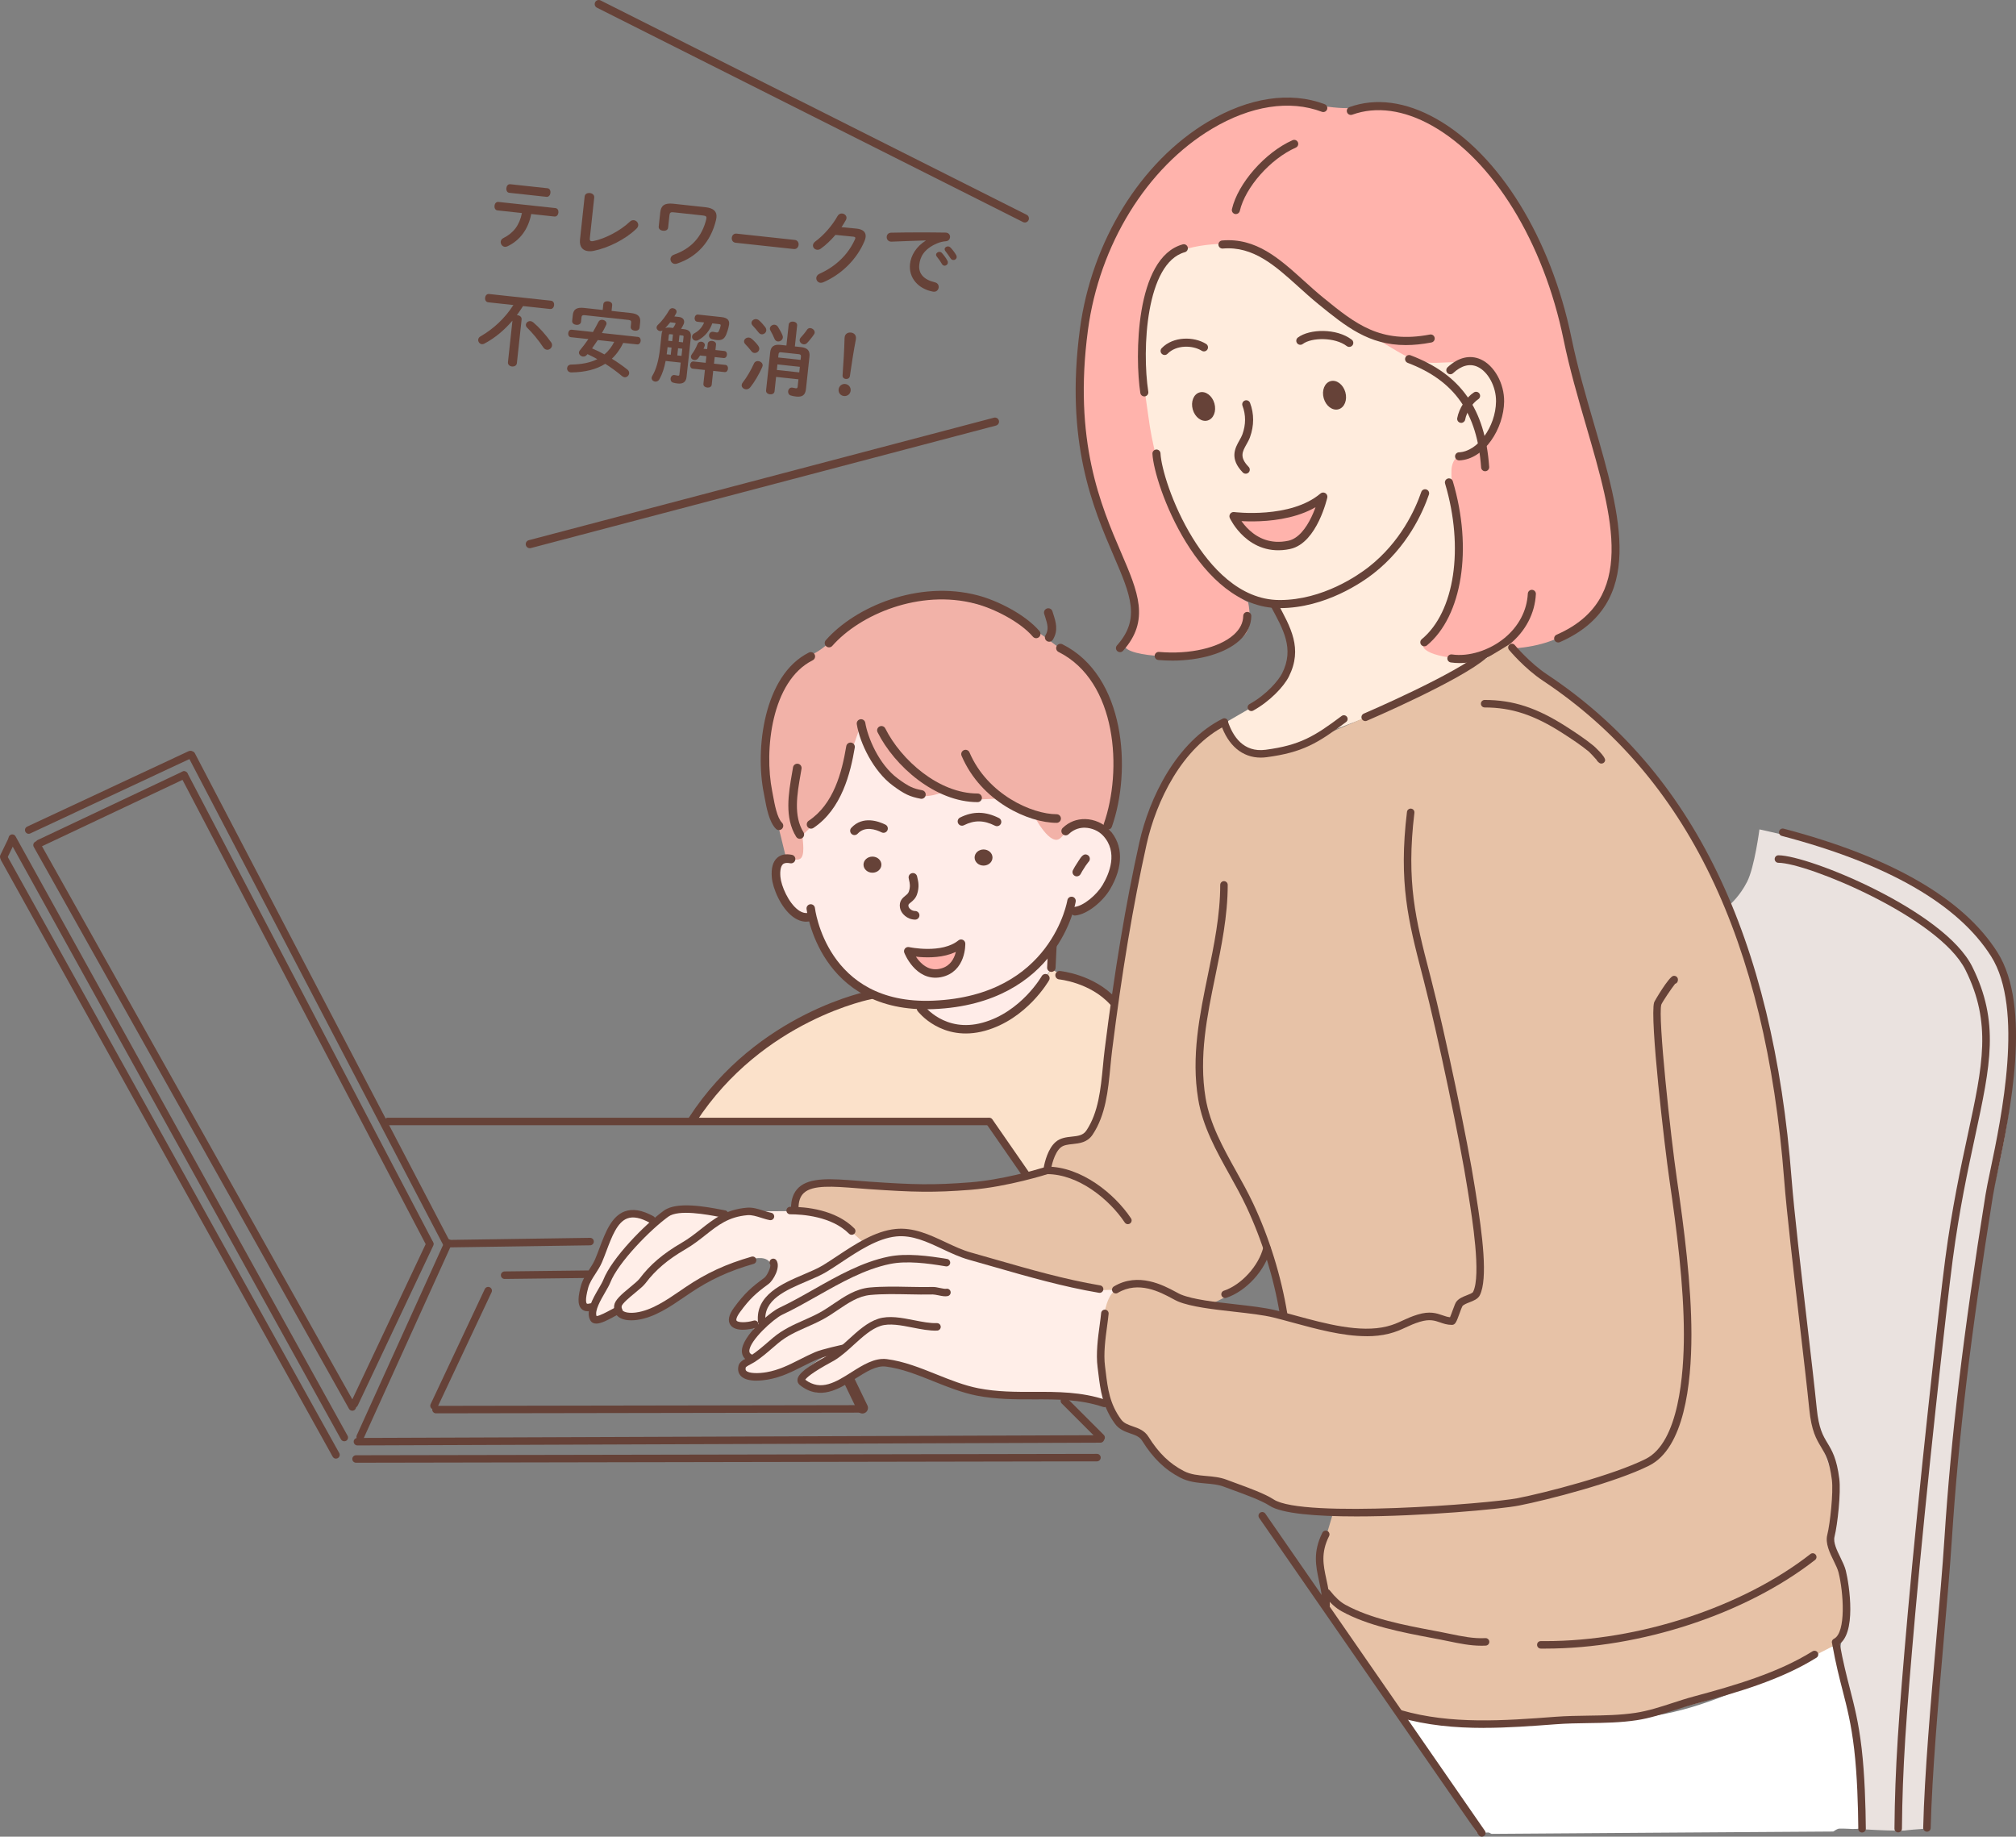 <?xml version="1.0" encoding="UTF-8"?>
<svg id="_レイヤー_2" data-name="レイヤー_2" xmlns="http://www.w3.org/2000/svg" viewBox="0 0 907.82 827.06">
  <rect x="0" y="0" width="907.82" height="827.06" fill="#808080" stroke="none"/>
  <defs>
    <style>
      .cls-1 {
        fill: #ffeee8;
      }

      .cls-1, .cls-2, .cls-3, .cls-4, .cls-5, .cls-6, .cls-7, .cls-8, .cls-9, .cls-10, .cls-11, .cls-12 {
        fill-rule: evenodd;
      }

      .cls-2 {
        fill: #e7c2a7;
      }

      .cls-13, .cls-14, .cls-15, .cls-16 {
        stroke: #664238;
        stroke-linecap: round;
        stroke-linejoin: round;
      }

      .cls-13, .cls-14, .cls-16 {
        fill: none;
      }

      .cls-13, .cls-15 {
        stroke-width: 3.8px;
      }

      .cls-3 {
        fill: #f9bcb9;
      }

      .cls-14 {
        stroke-width: 3.66px;
      }

      .cls-4 {
        fill: #f2b2a8;
      }

      .cls-5 {
        fill: #fff;
      }

      .cls-6, .cls-17 {
        fill: #664238;
      }

      .cls-7 {
        fill: #eae2df;
      }

      .cls-15, .cls-8 {
        fill: #ffb3ac;
      }

      .cls-9 {
        fill: #fbe1ca;
      }

      .cls-10 {
        fill: #ffecdd;
      }

      .cls-16 {
        stroke-width: 3.5px;
      }

      .cls-11 {
        fill: #ffece8;
      }

      .cls-12 {
        fill: #f2978f;
      }
    </style>
  </defs>
  <g id="_レイヤー_1-2" data-name="レイヤー_1">
    <g>
      <line class="cls-14" x1="269.63" y1="1.83" x2="461.5" y2="98.36"/>
      <line class="cls-14" x1="448.04" y1="189.86" x2="238.57" y2="245.03"/>
      <g>
        <path class="cls-17" d="M239.21,96.38c-1.33,6.97-5.25,12-10.76,14.56-.42.17-.79.24-1.15.2-1.15-.12-1.93-1.26-1.82-2.34.07-.61.43-1.26,1.27-1.64,4.45-2.24,7.15-5.66,8.29-11.23l-11.02-1.19c-1.04-.11-1.44-1.14-1.34-2.07.1-.97.71-1.85,1.75-1.74l25.66,2.77c1.04.11,1.48,1.1,1.37,2.07-.1.93-.74,1.84-1.79,1.73l-10.48-1.13ZM246.5,84.75c1.04.11,1.48,1.14,1.37,2.11-.1.97-.75,1.88-1.79,1.77l-16.73-1.81c-1.04-.11-1.44-1.14-1.33-2.1.1-.97.71-1.88,1.75-1.77l16.73,1.81Z"/>
        <path class="cls-17" d="M265.61,107.15c-.11,1.01.1,1.39.71,1.46.21.02.51.02.84-.05,5.16-1,12.19-4.64,16.45-8.72.57-.56,1.21-.74,1.82-.68,1.15.12,2.09,1.17,1.96,2.35-.05.47-.29.99-.77,1.44-4.99,4.87-12.81,8.71-19.31,10.01-.89.19-1.73.21-2.48.13-2.51-.27-3.99-2.06-3.65-5.22l2.09-19.38c.13-1.22,1.27-1.68,2.35-1.56,1.08.12,2.09.81,1.96,2.03l-1.97,18.2Z"/>
        <path class="cls-17" d="M317.61,93.3c3.88.42,5.3,2.02,5.01,4.68-.04.36-.11.71-.19,1.07-2.29,9.74-8.56,16.69-17.55,19.64-.38.14-.75.17-1.1.13-1.22-.13-1.97-1.27-1.85-2.34.08-.72.56-1.46,1.61-1.82,7.89-2.81,12.57-8.12,14.5-15.94.27-1.17-.02-1.53-1.49-1.69l-13.32-1.44c-1.26-.14-1.66.22-1.77,1.3l-.6,5.6c-.12,1.11-1.22,1.54-2.3,1.42-1.04-.11-2.06-.77-1.94-1.88l.7-6.46c.33-3.02,1.98-4.25,5.86-3.83l14.43,1.56Z"/>
        <path class="cls-17" d="M357.89,108.04c1.29.14,1.83,1.21,1.72,2.26-.11,1.01-.87,1.98-2.16,1.84l-26.2-2.83c-1.29-.14-1.83-1.25-1.72-2.26.11-1.04.87-1.98,2.16-1.84l26.2,2.83Z"/>
        <path class="cls-17" d="M385.67,102.94c2.98.29,4.36,1.63,4.13,3.79-.06.57-.24,1.21-.53,1.87-3.38,8.1-10.33,15.01-18.63,18.54-.45.17-.86.23-1.22.2-1.18-.13-1.94-1.19-1.83-2.27.07-.68.55-1.39,1.47-1.8,7.6-3.43,13.02-8.94,15.95-15.53.09-.17.15-.35.16-.49.04-.39-.23-.6-.91-.68l-8.05-.8c-2.04,2.39-4.34,4.58-6.59,6.19-.59.44-1.19.56-1.73.5-1.08-.12-1.92-1.04-1.8-2.12.06-.54.41-1.12,1.08-1.63,3.74-2.72,7.64-7.2,9.98-11.41.5-.89,1.33-1.24,2.12-1.15,1.08.12,2.04.98,1.91,2.13-.03.25-.13.53-.27.81-.59,1.06-1.25,2.12-1.98,3.2l6.72.65Z"/>
        <path class="cls-17" d="M416.87,108.27c-4.37.11-10.17.35-15.42.55-1.53.05-2.27-1.15-2.15-2.27.1-.93.77-1.77,2.08-1.77,7.57-.16,16.94-.17,24.48-.04,1.41.04,2.06,1.13,1.95,2.13-.09.86-.72,1.67-1.86,1.76-1.28.08-2.69.4-4.1,1.01-5.94,2.59-7.53,6.2-7.9,9.6-.43,3.98,2.07,6.72,7.03,7.88,1.31.32,1.82,1.36,1.71,2.33-.12,1.11-1.07,2.14-2.56,1.87-6.73-1.23-11.01-6.31-10.35-12.41.41-3.77,2.69-7.81,7.1-10.56v-.07ZM421.52,114.62c.08-.72.87-1.29,1.66-1.2.32.04.67.18.96.5.88.97,1.83,2.23,2.46,3.43.22.35.25.68.22,1-.08.79-.84,1.36-1.59,1.28-.43-.05-.84-.31-1.11-.81-.73-1.28-1.59-2.42-2.33-3.34-.22-.31-.3-.61-.27-.86ZM425.38,112.13c.08-.72.83-1.25,1.65-1.17.36.04.7.22,1.03.55.85.89,1.8,2.12,2.45,3.24.25.39.32.76.28,1.12-.09.79-.83,1.29-1.58,1.21-.43-.05-.88-.28-1.19-.78-.71-1.13-1.6-2.31-2.33-3.27-.26-.32-.33-.62-.3-.9Z"/>
        <path class="cls-17" d="M235.54,137.81c-.88,1.39-1.83,2.78-2.81,4.13.11-.02.22-.01.33,0,1,.11,1.95.79,1.82,1.94l-2.12,19.63c-.12,1.15-1.19,1.61-2.2,1.51-1.01-.11-1.95-.79-1.82-1.94l2.02-18.7c-3.66,4.29-7.89,7.83-12.67,10.36-.39.21-.76.28-1.12.24-1-.11-1.73-1.09-1.63-2.06.06-.54.37-1.09,1.03-1.45,5.88-3.36,11.1-8.28,14.82-14.12l-11.34-1.23c-1.08-.12-1.51-1.11-1.41-2.04.1-.93.74-1.81,1.82-1.69l27.85,3.01c1.08.12,1.52,1.11,1.41,2.04-.1.93-.74,1.81-1.82,1.69l-12.17-1.31ZM248.13,154.06c.38.51.5,1.07.45,1.54-.12,1.15-1.2,2.01-2.31,1.89-.57-.06-1.19-.38-1.66-1.12-2.06-3.13-4.98-6.64-7.19-8.76-.49-.45-.66-.98-.61-1.45.1-.9,1.05-1.67,2.09-1.55.43.05.85.24,1.25.57,2.63,2.21,5.61,5.54,7.97,8.89Z"/>
        <path class="cls-17" d="M280.66,154.38c-.55,1.07-1.06,2.1-1.75,3.08-.96,1.49-2.09,2.86-3.38,4.07,2.42,1.5,4.78,3.13,6.99,4.89.64.5.86,1.15.79,1.72-.1.97-1.03,1.85-2.08,1.74-.36-.04-.74-.23-1.11-.52-2.53-2.12-5.02-3.92-7.57-5.54-3.97,2.51-8.98,3.79-15.2,3.88-1.42.03-2.07-1.02-1.97-1.96.09-.83.71-1.56,1.84-1.58,4.8-.06,8.67-.88,11.77-2.43-1.44-.81-2.95-1.59-4.44-2.26l-.25.3c-.5.64-1.18.85-1.79.79-1.01-.11-1.89-.97-1.79-1.9.03-.32.18-.63.43-.93,1.38-1.67,2.65-3.31,3.81-5.04l-7.9-.85c-.9-.1-1.27-1.01-1.18-1.83.09-.86.65-1.64,1.55-1.54l9.58,1.04c.85-1.47,1.67-2.98,2.49-4.6.37-.72,1.09-.97,1.8-.89.97.1,1.91.82,1.81,1.76-.02.18-.04.32-.13.5-.61,1.28-1.25,2.52-1.92,3.68l16.22,1.75c.93.1,1.31.98,1.22,1.84-.09.83-.65,1.64-1.58,1.54l-6.28-.68ZM271.69,136.96c.11-1,1.17-1.4,2.17-1.29.97.1,1.92.72,1.81,1.72l-.28,2.62,8.61.93c3.37.36,4.54,1.65,4.27,4.16l-.27,2.48c-.11,1.04-1.17,1.43-2.14,1.33-1-.11-1.96-.72-1.84-1.76l.2-1.87c.08-.75-.21-1.11-1.21-1.22l-19.71-2.13c-1-.11-1.36.18-1.44.93l-.22,2.05c-.11,1.04-1.18,1.47-2.15,1.37-1-.11-1.95-.76-1.84-1.8l.29-2.66c.27-2.51,1.69-3.52,5.06-3.16l8.4.91.28-2.62ZM269.18,153.13c-.86,1.25-1.69,2.5-2.58,3.75,1.91.79,3.77,1.71,5.59,2.71,1.83-1.51,3.36-3.52,4.39-5.66l-7.39-.8Z"/>
        <path class="cls-17" d="M307.83,148.2c2.51.27,3.52,1.32,3.26,3.73l-1.93,17.84c-.25,2.33-1.72,3.15-3.91,2.92-.9-.1-1.36-.18-2.03-.36-.99-.25-1.34-1.09-1.25-1.88.1-.93.85-1.83,1.98-1.53.46.12.89.2,1.35.25.39.04.59-.08.64-.55l.58-5.35-6.78-.73c-.6,3.17-1.52,5.97-2.82,8.27-.45.79-1.21,1.1-1.89,1.03-.9-.1-1.69-.8-1.59-1.77.03-.25.13-.53.31-.84,1.67-2.72,2.89-6.91,3.49-12.51l.67-6.21c.07-.68.2-1.21.47-1.66-.39.21-.79.28-1.15.24-.86-.09-1.65-.83-1.56-1.69.04-.4.23-.81.67-1.2,1.69-1.52,3.56-4.05,5.03-6.57.36-.65,1.01-.91,1.65-.84.9.1,1.73.77,1.64,1.67-.02.22-.08.39-.17.6-.23.48-.54.96-.81,1.44l1.97.21c1.83.2,2.55,1.29,2.42,2.44-.03.29-.1.57-.24.85-.29.62-.66,1.38-1.13,2.09l1.11.12ZM303.1,147.68c.43-.64.82-1.18,1.06-1.77.15-.35.02-.51-.45-.56l-1.9-.21c-.72.9-1.46,1.77-2.24,2.59.76-.28,1.55-.27,2.34-.18l1.18.13ZM302.05,159.74l.35-3.23-1.79-.19-.12,1.08c-.08.72-.16,1.44-.27,2.15l1.83.2ZM301.81,150.49c-.47-.05-.59.08-.65.62l-.25,2.33,1.79.19.33-3.01-1.22-.13ZM307.24,157.03l-1.9-.21-.35,3.23,1.9.21.35-3.23ZM307.81,151.82c.06-.54-.03-.69-.5-.74l-1.33-.14-.33,3.01,1.9.21.25-2.33ZM318.44,157.22l.26-2.44c.1-.97,1.09-1.37,2.02-1.27.93.1,1.81.7,1.71,1.67l-.26,2.44,4.06.44c.86.09,1.21.93,1.12,1.72-.09.79-.6,1.53-1.46,1.44l-4.06-.44-.32,2.98,5.17.56c.86.09,1.21.93,1.12,1.76-.08.79-.61,1.57-1.47,1.48l-5.17-.56-.67,6.25c-.1.97-1.09,1.37-2.03,1.27-.93-.1-1.81-.7-1.71-1.67l.67-6.25-5.49-.59c-.86-.09-1.24-.97-1.15-1.76.09-.83.64-1.57,1.5-1.47l5.49.59.32-2.98-2.84-.31c-.27.44-.53.85-.82,1.22-.47.68-1.19.89-1.8.82-.86-.09-1.59-.75-1.49-1.65.03-.32.19-.71.48-1.07.93-1.24,1.78-2.71,2.49-4.52.3-.8,1.06-1.08,1.74-1.01.83.09,1.63.72,1.53,1.65-.02.14-.07.28-.12.42-.15.38-.3.73-.45,1.11l1.62.17ZM320.75,145.6c-1.07,3.19-3.29,5.93-6.3,7.53-.43.25-.87.31-1.23.27-1-.11-1.67-.98-1.58-1.88.06-.54.37-1.09,1.1-1.48,1.92-.99,3.44-2.64,4.33-4.83l-3.05-.33c-.93-.1-1.31-.98-1.22-1.77.09-.83.64-1.56,1.57-1.46l10.55,1.14c2.8.3,3.71,1.6,3.36,3.52-.28,1.6-.78,3.15-1.22,4.23-.89,2.19-2.16,2.82-4.42,2.57-.65-.07-1.14-.16-1.96-.36-1.06-.29-1.48-1.1-1.39-1.89.1-.9.91-1.72,2.15-1.4.57.13.89.2,1.21.24.5.05.77-.06,1.05-.61.38-.79.64-1.56.8-2.38.1-.57,0-.69-.93-.79l-2.84-.31Z"/>
        <path class="cls-17" d="M341.5,162.62c1.04.11,2.04.91,1.92,2.06-.02.18-.08.39-.17.6-1.4,3.19-3.53,6.81-5.38,9.11-.59.74-1.34.98-2.06.9-1.04-.11-1.93-.93-1.82-1.98.04-.36.19-.74.52-1.14,1.76-2.21,3.68-5.52,5.02-8.5.38-.87,1.18-1.14,1.97-1.06ZM341.44,155.71c.38.55.51,1.03.46,1.5-.12,1.08-1.18,1.83-2.22,1.72-.47-.05-.95-.28-1.3-.76-.79-1.07-1.99-2.39-2.71-3.13-.49-.49-.66-.98-.61-1.45.1-.97,1.13-1.69,2.2-1.58.4.04.81.2,1.21.53,1,.83,2.21,2.09,2.96,3.15ZM344.6,147.34c.38.51.51,1.04.46,1.5-.11,1.04-1.14,1.8-2.14,1.69-.47-.05-.95-.32-1.33-.83-.87-1.07-1.83-2.27-2.61-3.04-.46-.48-.62-.97-.57-1.41.1-.93,1.12-1.66,2.2-1.54.39.04.85.24,1.21.57.96.83,2.03,2.04,2.79,3.06ZM349.48,169.72l-.7,6.5c-.11,1.04-1.1,1.44-2.07,1.34-.93-.1-1.85-.71-1.74-1.75l1.85-17.16c.27-2.51,1.63-3.67,4.58-3.35l2.73.29,1.02-9.4c.12-1.08,1.14-1.47,2.07-1.37.97.1,1.85.71,1.73,1.78l-1.02,9.4,2.83.31c2.94.32,4.02,1.74,3.75,4.25l-1.58,14.64c-.3,2.8-1.74,3.66-4.4,3.37-.97-.1-1.71-.26-2.42-.48-.92-.24-1.29-1.12-1.21-1.91.1-.97.9-1.9,2.1-1.59.46.12.99.22,1.35.26.54.06.78-.13.84-.74l.36-3.3-10.09-1.09ZM352.52,152c-.12,1.11-1.25,1.86-2.29,1.75-.61-.07-1.15-.42-1.44-1.14-.49-1.21-1.27-2.72-1.91-3.87-.19-.31-.22-.64-.19-.93.1-.97,1.13-1.69,2.17-1.58.57.06,1.12.38,1.52,1.04.62.97,1.6,2.71,2.02,3.85.11.3.15.63.12.88ZM350.09,164.09l-.27,2.51,10.09,1.09.27-2.51-10.09-1.09ZM351.73,158.64c-.79-.08-1.07.17-1.15.89l-.16,1.44,10.09,1.09.16-1.44c.08-.72-.14-1.03-.93-1.12l-8-.86ZM364.96,147.76c1,.11,2,1.01,1.89,2.02-.03.25-.09.5-.26.73-.91,1.39-2.25,3.02-3.23,4.01-.44.42-.97.59-1.47.53-1.01-.11-1.92-1.04-1.81-2.05.04-.36.23-.74.55-1.07.82-.86,1.95-2.22,2.77-3.44.39-.61.99-.8,1.57-.74Z"/>
        <path class="cls-17" d="M383.05,175.93c-.17,1.54-1.48,2.56-3.02,2.4-1.51-.16-2.57-1.44-2.4-2.98.16-1.51,1.48-2.6,2.99-2.44,1.54.17,2.6,1.52,2.43,3.02ZM380.34,151.92c.17-1.54,1.38-2.32,2.85-2.16,1.44.16,2.41,1.2,2.25,2.71l-.04.39c-1,5.19-1.81,10.37-2.68,16.45-.14.93-.88,1.43-1.85,1.33-.97-.1-1.52-.74-1.45-1.68.44-6.12.75-11.36.89-16.64l.04-.39Z"/>
      </g>
      <g>
        <path class="cls-9" d="M312.71,504.8h132.11l17.44,24.67,9.78-2.67,4-12,12.67-2.89,6-8.89,7.11-50.89s-4.22-7.56-13.78-10c-9.56-2.44-14.67-5.78-14.67-5.78l-4.44,7.33s-9.56,12-18.22,15.33c-8.67,3.33-18,5.11-24.44,2.89-6.44-2.22-14.44-9.78-14.44-9.78l-20.89-4s-24,7.33-35.56,14.67c-11.56,7.33-28,20.67-31.78,25.33-3.78,4.67-10.89,16.67-10.89,16.67Z"/>
        <g>
          <g id="_xFF91_饑1_x5F_1_x5F_">
            <path class="cls-10" d="M678.88,289.4s-20.21-1.84-19.32-13.99c.82-11.11,15.3-18.02,22.75-26.96,13.45-16.14,19.64-34.59,24.12-54.72,1.62-7.3-75.28-64.75-126.36-88.89-19.01-8.98-42.94-6.89-45.67-5.19-27.56,17.23-19.36,35.23-25.86,67.7-3.98,19.9,10.41,81.66,10.41,81.66l55.41,24.88,7.43,19.33-3.4,11.68-14.66,13.59-12.22,7.07s6.06,13.96,14.35,14.38,98.14-36.11,98.14-36.11l14.87-14.44Z"/>
            <path class="cls-8" d="M653.83,209.86c-1.58,6.92,5.06,39.43.56,55.63-1.34,4.83-6.81,17.82-12.39,22.89-5.58,5.06,8.93,8.74,21.48,8.17,8.36-.38,11.32-4.31,11.32-4.31,0,0,12.85.41,23.71-3.69,10.86-4.1,14.3-4.75,19.71-12.71,13.68-20.15,6.53-48.95,5.7-50.56-.46-.88-3.84-16.42-7.53-29.37-3.04-10.68-6.42-18.38-7.47-25.28-2.76-18.18-6.99-37.91-16.76-59.2-7.99-17.43-21.2-35.68-36.56-48.47-5.8-4.83-16.08-11.51-23.04-13.52-10.7-3.09-18.63-.07-29.97-.9-12.61-.92-24.08-5.23-36.17-1.68-13.19,3.87-25.78,11.2-35.86,19.27-13.06,10.45-25.36,27.86-32.58,44.56-13.72,31.76-15.02,74.45-8.04,102.81,3.44,13.99,7.38,23.85,11.98,33.26,5.6,11.46,7.14,13.79,8.74,26.61.76,6.12-1.03,9.35-4.18,15.97-3.15,6.61,26.95,7.44,36.87,5.13,4.55-1.06,12.66-4.11,17.11-8.55,3.99-3.99,1.58-14.77,1.58-14.77,0,0-7.67-3.03-17.71-15.56-14.33-17.89-24.07-44.03-27.19-67.94-1.38-10.59-3.11-18.71-3.11-28.78,0-12.11,2.02-33.05,11.35-42.38,6.08-6.08,28.1-8.63,36.96-4.98,20.21,8.32,31.03,30.29,51.07,38.3,13.3,5.32,18.38,12.15,29.36,13.43,9.38,1.09,25.14-4.42,31.21,9.75,3.69,8.6-.49,23.24-8.33,29.12-4.66,3.49-10.24.85-11.82,7.77Z"/>
          </g>
          <g id="_xFF91_饑2_x5F_1_x5F_">
            <path class="cls-17" d="M576.3,273.84c20.6,0,37.46-11.9,42.14-15.55,15.22-11.87,22.2-27.38,25.01-35.57.33-.95-.18-1.99-1.13-2.31-.95-.33-1.99.18-2.31,1.13-2.68,7.81-9.33,22.59-23.81,33.88-4.45,3.47-20.47,14.78-39.9,14.78h-.1c-18.18-.04-31.33-15.24-39.16-27.98-9.36-15.23-14.16-31.72-14.46-38.07-.05-1-.91-1.78-1.9-1.73-1,.05-1.78.9-1.73,1.9.65,13.74,20.63,69.45,57.25,69.53h.11Z"/>
            <path class="cls-17" d="M560.96,213.31c.46,0,.91-.17,1.27-.51.72-.7.74-1.85.04-2.57-4.22-4.36-2.85-6.79-.96-10.16.57-1.02,1.17-2.07,1.57-3.2,1.88-5.2,1.89-10.54.03-15.45-.36-.94-1.41-1.41-2.35-1.06-.94.36-1.41,1.41-1.06,2.35,1.56,4.14,1.55,8.49-.05,12.93-.3.84-.8,1.71-1.32,2.64-1.94,3.45-4.6,8.17,1.51,14.48.36.37.83.55,1.31.55Z"/>
            <path class="cls-17" d="M524.44,159.86c.48,0,.95-.19,1.31-.56,3.89-4.04,11.26-3.95,15.43-1.34.85.53,1.97.28,2.51-.58.53-.85.28-1.98-.58-2.51-5.47-3.42-14.8-3.48-19.98,1.9-.7.72-.68,1.88.05,2.57.35.34.81.51,1.26.51Z"/>
            <path class="cls-17" d="M607.58,156.21c.55,0,1.09-.25,1.45-.71.61-.8.46-1.94-.34-2.55-6.82-5.22-19.02-4.89-24.24-.96-.8.6-.96,1.75-.36,2.55.6.8,1.75.96,2.55.36,4.01-3.02,14.54-3.11,19.83.95.33.25.72.38,1.11.38Z"/>
            <path class="cls-6" d="M596.08,179.33c-.99-3.5.39-6.94,3.08-7.7,2.69-.75,5.67,1.47,6.66,4.97.99,3.5-.39,6.94-3.08,7.7-2.69.75-5.67-1.47-6.66-4.97Z"/>
            <path class="cls-17" d="M657.05,207.32s.05,0,.08,0c11.34-.47,20.01-14.36,20.19-26.47.11-8.14-4.44-16.33-10.59-19.05-4.83-2.14-10.11-.86-14.87,3.58-.73.69-.77,1.84-.09,2.57.68.73,1.84.77,2.57.09,3.68-3.44,7.45-4.44,10.91-2.91,4.82,2.13,8.52,9.01,8.42,15.67-.16,11.42-8.28,22.54-16.7,22.88-1,.04-1.79.89-1.74,1.89.04.98.85,1.74,1.82,1.74Z"/>
            <path class="cls-17" d="M657.99,190.43c.86,0,1.62-.61,1.79-1.49.64-3.4,3.23-7.43,5.9-9.17.84-.55,1.08-1.68.53-2.52-.55-.84-1.68-1.08-2.52-.53-3.52,2.29-6.67,7.15-7.49,11.55-.18.99.47,1.94,1.45,2.12.11.02.23.03.34.03Z"/>
            <path class="cls-17" d="M515.29,178.51c.09,0,.19,0,.28-.02.99-.15,1.67-1.08,1.52-2.08-2.93-18.91-1.08-58.05,16.47-62.85.97-.27,1.54-1.27,1.28-2.24-.27-.97-1.27-1.54-2.24-1.28-21.58,5.9-21.55,51.12-19.1,66.92.14.9.91,1.54,1.8,1.54Z"/>
            <path class="cls-17" d="M633.06,155.39c3.53,0,7.34-.37,11.53-1.18.99-.19,1.63-1.14,1.44-2.13-.19-.99-1.14-1.63-2.13-1.44-22.31,4.28-33.56-4.85-47.79-16.41-3.12-2.54-6.09-5.22-8.97-7.82-11.07-10-21.52-19.44-36.81-18.12-1,.09-1.74.97-1.66,1.97.09,1,.96,1.74,1.97,1.66,13.72-1.18,23.6,7.75,34.06,17.2,2.91,2.63,5.92,5.34,9.06,7.9,12.4,10.07,22.62,18.37,39.3,18.37Z"/>
            <path class="cls-17" d="M556.52,96.4c.83,0,1.58-.57,1.77-1.41,2.47-10.66,13.78-23.46,25.23-28.53.92-.41,1.33-1.48.93-2.4-.41-.92-1.48-1.33-2.4-.93-12.36,5.48-24.61,19.4-27.3,31.04-.23.98.38,1.96,1.36,2.18.14.03.28.05.41.05Z"/>
            <path class="cls-17" d="M701.67,289.31c.24,0,.49-.05.73-.15,39.01-17.08,27.52-56.59,15.35-98.42-3.66-12.57-7.43-25.56-10.09-38.51-9.22-44.99-32.61-82.86-61.05-98.83-13.62-7.65-27.08-9.44-38.93-5.18-.95.34-1.44,1.38-1.1,2.33.34.95,1.38,1.43,2.33,1.1,10.82-3.9,23.24-2.19,35.91,4.92,27.55,15.47,50.26,52.4,59.27,96.39,2.68,13.1,6.48,26.16,10.16,38.8,12.21,42,22.76,78.27-13.32,94.06-.92.4-1.34,1.48-.94,2.4.3.68.97,1.09,1.67,1.09Z"/>
            <path class="cls-17" d="M504.35,293.67c.5,0,1-.2,1.36-.61,12.26-13.7,6.76-26.49-.85-44.19-9.12-21.23-21.61-50.3-14.95-100.25,5.12-38.39,26.51-73.11,55.82-90.61,17.46-10.42,35.05-13.15,49.51-7.67.94.36,1.99-.12,2.35-1.06.36-.94-.12-1.99-1.06-2.35-15.53-5.88-34.24-3.05-52.67,7.95-30.24,18.06-52.3,53.79-57.56,93.25-6.8,50.95,5.93,80.55,15.21,102.17,7.6,17.68,12.18,28.35,1.48,40.32-.67.75-.61,1.9.14,2.57.35.31.78.46,1.21.46Z"/>
            <path class="cls-17" d="M668.77,212.19s.09,0,.13,0c1-.07,1.76-.94,1.69-1.94-1.84-26.16-12.76-41.66-35.4-50.26-.94-.36-1.99.12-2.35,1.06-.36.94.12,1.99,1.06,2.35,21.13,8.02,31.33,22.55,33.06,47.11.07.96.87,1.69,1.81,1.69Z"/>
            <path class="cls-17" d="M657.23,298.58c7.65,0,15.97-3.06,22.53-8.43,7.2-5.89,11.41-13.93,11.86-22.64.05-1-.72-1.86-1.72-1.91-.99-.06-1.86.72-1.91,1.72-.4,7.67-4.14,14.77-10.53,20.01-6.83,5.59-16.1,8.48-23.62,7.37-.99-.15-1.92.54-2.07,1.53-.15.99.54,1.92,1.53,2.07,1.28.19,2.59.28,3.92.28Z"/>
            <path class="cls-17" d="M641.39,291.05c.41,0,.82-.14,1.16-.42,15.9-13.19,20.7-43.59,11.66-73.92-.29-.96-1.3-1.51-2.26-1.22-.96.29-1.51,1.3-1.22,2.26,8.63,28.98,4.32,57.79-10.5,70.08-.77.64-.88,1.79-.24,2.56.36.43.88.66,1.4.66Z"/>
            <path class="cls-6" d="M537.11,184.4c-.99-3.5.39-6.95,3.09-7.7,2.69-.75,5.67,1.47,6.66,4.96.99,3.5-.39,6.95-3.09,7.7-2.69.75-5.67-1.47-6.66-4.97Z"/>
            <path class="cls-17" d="M671.47,293.85c-.36-.94-1.42-1.4-2.36-1.04-.94.36-1.4,1.42-1.04,2.36"/>
            <path class="cls-17" d="M661.79,296.41c-.25-.97-1.25-1.55-2.22-1.3-.97.25-1.56,1.25-1.3,2.22"/>
            <path class="cls-17" d="M548.71,293.3c-.01-1-.89-1.81-1.85-1.79-1.01.01-1.81.84-1.79,1.85"/>
            <path class="cls-17" d="M527.81,297.48c12.52,0,23.98-3.33,30.26-9,3.48-3.15,5.36-6.98,5.41-11.08.02-1.01-.79-1.83-1.79-1.85h-.03c-.99,0-1.81.8-1.82,1.79-.05,3.11-1.46,5.94-4.22,8.43-6.58,5.95-19.8,9.01-33.69,7.8-.98-.09-1.88.65-1.97,1.66-.09,1,.65,1.88,1.66,1.97,2.08.18,4.15.27,6.19.27Z"/>
          </g>
          <g>
            <g>
              <path class="cls-11" d="M364.74,413.74s-6.18-.31-10.68-6.34c-1.87-2.51-4.42-8.4-4.58-11.86-.29-6.17,6.66-9.12,6.66-9.12,0,0,1.09-7.21,1.83-8.94,5.75-13.42,10.44-39.22,23.03-48.03,30.01-21.01,61.41,13.27,87.95,27.32,10.2,5.4,29.84,8.14,32.57,21.77,1.66,8.29-1.12,19.79-6.73,26.2-4.98,5.69-11.94,5.86-11.94,5.86,0,0-2.7,3.07-4.71,10.14,0,0-9.97,19.3-29.99,25.72-20.01,6.42-44.56,7.17-55.89,1.51s-22.2-18.99-27.53-34.23Z"/>
              <path class="cls-3" d="M493.81,308.26c.53-1.4.28-.87.64-1.61l-.64,1.61Z"/>
              <path class="cls-4" d="M498.49,372.56c8.6-14.69,5.14-49.09-5.02-66.02-5.09-8.49-12.88-11.75-20.1-17.52-23.67-18.93-61.82-29.33-88.98-8.96-6.13,4.59-7.96,7.27-14.07,11.86-4.37,3.28-8.66,4.22-12.38,8.68-14.86,17.83-15.61,42.4-9.49,63.82,1.88,6.58,5.23,20.74,5.23,20.74,0,0,5.17,3.44,7.11,1.15,1.95-2.29.24-9.87.68-10.31,6.52-6.52,14.73-12.98,17.43-22.9,1.33-4.87,2.4-5.86,3.23-10.82.08-.5,4.79-13.85,4.79-13.85,0,0,3.33,8.85,6.66,13.53,3.33,4.68,10.25,12.36,16.13,15.3,6.72,3.36,16.03-.94,16.03-.94,0,0,7.1,3.75,11.45,3.75,3.9,0,12.37-.48,12.37-.48l16.02,7.66s7.59,14.89,12.21,9.9c4.63-4.99,6.47-5.29,10.67-5.99,3.26-.54,8.31,4.29,10,1.4Z"/>
            </g>
            <g>
              <path class="cls-17" d="M412.09,414.11c1.07,0,1.94-.87,1.94-1.94s-.87-1.94-1.94-1.94c-1.63,0-2.87-1.34-2.99-2.07-.14-.82-.02-.96,1.03-1.8.91-.74,2.15-1.74,2.8-3.6,1.15-3.31.58-5.79.23-7.26-.06-.26-.12-.49-.15-.69-.15-1.06-1.13-1.82-2.19-1.65-1.06.15-1.8,1.13-1.65,2.19.04.3.12.64.21,1.03.3,1.27.66,2.86-.12,5.11-.27.77-.77,1.21-1.57,1.85-1.17.95-2.95,2.38-2.41,5.48.44,2.55,3.29,5.29,6.82,5.29Z"/>
              <path class="cls-17" d="M448.95,372.03c.71,0,1.4-.39,1.74-1.07.48-.96.09-2.12-.87-2.6-6.12-3.06-11.68-3.13-17.5-.22-.96.48-1.35,1.64-.87,2.6.48.96,1.63,1.35,2.6.87,4.76-2.38,8.96-2.32,14.03.22.28.14.58.2.87.2Z"/>
              <path class="cls-17" d="M384.79,376.03c.52,0,1.04-.21,1.42-.62,3.29-3.56,8.17-1.9,10.78-.6.96.48,2.12.09,2.6-.87.48-.96.09-2.12-.87-2.6-2.89-1.44-10.17-4.2-15.37,1.44-.73.79-.68,2.02.11,2.74.37.35.85.52,1.32.52Z"/>
              <path class="cls-6" d="M446.93,386.15c0-2-1.81-3.63-4.03-3.63s-4.03,1.62-4.03,3.63c0,2,1.81,3.63,4.03,3.63s4.03-1.62,4.03-3.63Z"/>
              <path class="cls-6" d="M396.9,389.36c0-2-1.81-3.63-4.03-3.63s-4.03,1.62-4.03,3.63,1.81,3.63,4.03,3.63,4.03-1.62,4.03-3.63Z"/>
              <path class="cls-17" d="M484.05,412.26c.07,0,.13,0,.19-.01,5.63-.56,12.45-6.5,15.55-11.68,6.17-10.34,6.08-20.17-.26-26.96-2.69-2.89-6.74-4.67-10.81-4.77-3.93-.07-7.38,1.28-10.18,3.99-.77.75-.79,1.97-.05,2.74.74.77,1.97.79,2.74.05,2.57-2.49,5.49-2.96,7.38-2.9,3.02.08,6.11,1.43,8.08,3.54,6.95,7.44,2.83,17.18-.23,22.32-2.57,4.29-8.5,9.4-12.6,9.81-1.07.11-1.84,1.06-1.74,2.12.1,1,.94,1.75,1.93,1.75Z"/>
              <path class="cls-17" d="M484.89,394.62c.71,0,1.4-.39,1.74-1.07.45-.91,1.01-1.77,1.6-2.69l.69-1.08c.17-.28.9-1.23,1.2-1.61.17-.16.32-.35.43-.57.47-.92.13-2.08-.77-2.58-1.67-.95-2.82.59-4.15,2.71l-.66,1.04c-.62.96-1.27,1.96-1.81,3.06-.48.96-.09,2.12.87,2.6.28.14.57.2.86.2Z"/>
              <path class="cls-17" d="M363.09,415.02c.55,0,1.09-.05,1.63-.16,1.05-.21,1.73-1.23,1.52-2.28-.21-1.05-1.22-1.73-2.28-1.52-1.46.3-3-.16-4.58-1.33-4.39-3.28-7.59-10.85-7.95-14.83-.25-2.78.15-4.86,1.12-5.73.67-.6,1.77-.74,3.29-.44,1.05.2,2.07-.47,2.28-1.52.21-1.05-.47-2.07-1.52-2.28-2.78-.56-5.02-.1-6.64,1.36-1.97,1.77-2.77,4.79-2.39,8.97.43,4.72,3.97,13.46,9.5,17.59,1.94,1.45,4,2.19,6.03,2.19Z"/>
              <path class="cls-17" d="M365.23,373.15c.37,0,.74-.11,1.07-.33,12.68-8.45,16.69-24.7,18.61-36.19.17-1.06-.54-2.06-1.6-2.23-1.03-.17-2.05.54-2.23,1.6-1.95,11.69-5.63,26.07-16.93,33.6-.89.59-1.13,1.8-.54,2.69.37.56.99.86,1.62.86Z"/>
              <path class="cls-17" d="M360.16,377.72c.35,0,.7-.1,1.03-.3.91-.57,1.18-1.76.62-2.67-4.58-7.32-2.85-17.2-1.33-25.92l.46-2.68c.17-1.06-.54-2.06-1.6-2.23-1.03-.17-2.06.54-2.23,1.6l-.45,2.65c-1.56,8.94-3.5,20.06,1.87,28.64.37.59,1,.91,1.65.91Z"/>
              <path class="cls-17" d="M350.77,373.78c.5,0,.99-.19,1.37-.57.76-.76.76-1.99,0-2.74-2.21-2.21-3.31-8.22-4.04-12.2-.13-.74-.26-1.42-.38-2.03-3.65-18.26-.38-49.61,18.25-58.92.96-.48,1.35-1.64.87-2.6-.48-.96-1.65-1.35-2.6-.87-20.44,10.22-24.21,43.72-20.32,63.15.12.59.24,1.25.37,1.97.86,4.72,2.04,11.18,5.11,14.25.38.38.88.57,1.37.57Z"/>
              <path class="cls-17" d="M498.85,373.6c.8,0,1.55-.5,1.83-1.29,8.94-25.32,6.17-67.98-22.28-82.2-.97-.48-2.12-.09-2.6.87-.48.96-.09,2.12.87,2.6,26.45,13.23,28.82,53.47,20.36,77.44-.36,1.01.17,2.12,1.18,2.48.21.08.43.11.65.11Z"/>
              <path class="cls-17" d="M373.32,291.51c.54,0,1.07-.22,1.46-.66,12.45-14.16,39.29-25.64,64.54-18.99,8.2,2.16,20.04,8.09,25.8,14.84.7.82,1.92.91,2.74.21.81-.7.91-1.92.21-2.74-6.35-7.43-18.77-13.71-27.77-16.07-26.73-7.04-55.22,5.15-68.44,20.19-.71.8-.63,2.03.18,2.74.37.32.83.48,1.28.48Z"/>
              <path class="cls-17" d="M472.46,288.98c.66,0,1.3-.34,1.67-.94,2.53-4.22,1.32-7.98.15-11.62l-.36-1.15c-.32-1.02-1.41-1.59-2.43-1.28-1.03.32-1.6,1.4-1.28,2.43l.38,1.18c1.17,3.66,1.76,5.85.21,8.44-.55.92-.25,2.11.67,2.66.31.19.66.28,1,.28Z"/>
              <path class="cls-17" d="M440.22,361.2c1.07,0,1.94-.87,1.94-1.94s-.87-1.94-1.94-1.94c-17.48,0-34.47-15.1-41.57-29.31-.48-.96-1.64-1.35-2.6-.87-.96.48-1.35,1.64-.87,2.6,7.62,15.25,26,31.46,45.04,31.46Z"/>
              <path class="cls-17" d="M414.92,359.71c.91,0,1.73-.65,1.9-1.58.2-1.05-.49-2.07-1.54-2.27-4.02-.77-5.95-1.55-10.99-5.28-8.74-6.47-13.62-18.82-14.64-25.09-.17-1.06-1.19-1.78-2.23-1.6-1.06.17-1.78,1.17-1.6,2.23,1.4,8.61,7.54,21.21,16.16,27.58,5.24,3.88,7.71,5.05,12.57,5.97.12.03.25.04.37.04Z"/>
              <path class="cls-17" d="M475.8,370.53c1.07,0,1.94-.87,1.94-1.94s-.87-1.94-1.94-1.94c-11.03,0-31.13-8.85-39.23-27.83-.42-.99-1.56-1.45-2.54-1.02-.99.42-1.45,1.56-1.02,2.54,8.88,20.83,30.38,30.19,42.8,30.19Z"/>
            </g>
          </g>
          <g>
            <g>
              <path class="cls-1" d="M501.98,581.06s-17.79-3.55-22.95-4.4c-10.66-1.74-25.41-6.56-35.72-9.57-12.56-3.66-23.55-11.26-36.47-12.37-6.28-.54-15.53,4.77-15.53,4.77,0,0-5.32-4.65-6.39-5.37-3.96-2.7-9.47-5.76-14.14-6.97-8.47-2.2-13.61-1.67-21.7-1.74-7.24-.06-21.4,1.52-21.4,1.52,0,0-5.99-1.37-8.21-1.6-4.83-.48-11.47-1.56-16.88-.23-4.5,1.11-8.27,4.63-8.27,4.63,0,0-7.99-5.14-12.83-2.77-9.17,4.49-11.01,17.6-14.77,26.15-.72,1.65-5.13,8.69-4.9,12.36.21,3.43,5.01,3.57,5.01,3.57,0,0-.78,5.59,1.01,5.61,2.61.02,10.27-3.85,10.27-3.85,0,0,3.38,2.45,5.9,2.64,6.42.49,13.46-3.35,20.03-7.5,7.92-5,15.29-10.75,22-13.93,3.62-1.71,17.81-9.47,21.02-2.93,3.58,7.33-13.81,14.17-16.44,20.98-4.15,10.77,9.4,6.73,9.4,6.73,0,0-1.84,4.67-2.65,6.82-.92,2.42-.97,7.21-.97,7.21,0,0-7.87,8.31,1.4,9.51,8.75,1.13,16.83-5.73,24.85-8.04,1.98-.57,9.91-2.48,9.91-2.48,0,0-3.55,2.4-5.31,3.61-1.93,1.32-7.94,5.21-5.9,8.48,8.5,13.62,22.42-4.21,31.05-7,9.89-3.2,29.2,6.92,38.48,9.86,15.34,4.87,31.88,3.17,47.8,4.29,4.38.31,21.91,4.36,21.91,4.36,0,0,.4-13.85.43-18,.1-10.9.97-34.35.97-34.35Z"/>
              <path class="cls-2" d="M680.43,289.72s6.64,8.32,9.34,10.53c11.51,9.38,26.63,18.46,38.17,30.67,6.04,6.39,21.74,22.8,36.99,50.16,13.89,24.92,27.45,59.84,32.04,86.84,7.82,45.99,11.43,89.15,16.11,134.97,1.21,11.89,2.69,27.17,5.06,39.12,2.66,13.41,10.07,14.63,8.77,28.1-.59,6.14-2.24,23.26-2.24,23.26,0,0,13.35,26.17,4.14,42.83-9.2,16.66-34.38,18.7-48.47,25.05-12.09,5.45-24.11,7.84-37.05,10.49-12.37,2.52-24.46,2.23-36.31,2.47-14.69.3-32.49,2.61-48.16,1.98-10.55-.42-27.93-3.79-27.93-3.79l-33.02-47.69s-3.98-17.48-3.43-23.2c.11-1.19,5.67-19.56,5.67-19.56,0,0-18.89.61-25.02-4.38-5.62-4.58-14.7-5.32-14.7-5.32,0,0-6.98-4.37-11.23-5.43-9.7-2.43-12.54-.36-21.49-4.9-4.09-2.08-8.44-9.96-12.86-15.44-2.55-3.16-10.5-3.02-13.51-8.95-4.84-9.55-5.57-27.84-5.68-33.87-.03-1.68,1.02-9.72,2.25-14.79,1.34-5.51,3.7-7.34,3.7-7.34,0,0,10.58-3.49,14.11-2.61,11,2.77,17.24,9.75,34.09,10.13,6.58.15,29.06,4.02,29.06,4.02l-7.74-28.91s-3.11,5.62-8.11,11.56c-5,5.94-15.95,10.69-15.95,10.69,0,0-9.53-1.03-15.77-3.19-5.07-1.76-5.9-4.52-14.3-6.07-5.61-1.04-16.6,3.65-16.6,3.65,0,0-4.9.26-5.45.14-5.06-1.2-34.04-8.04-58.89-15.43-12.14-3.61-23.94-9.35-30.26-10.76-9.87-2.21-16.67,5.05-16.67,5.05,0,0-5.32-5.37-11.73-9.3-5.78-3.55-21-5.21-21-5.21,0,0,2.06-10.18,5.94-10.94,11.33-2.21,20.57-1.97,32.24-.43,17.08,2.26,30.7,1.16,48.33-.78,7.19-.79,28.82-7.89,28.82-7.89,0,0,1.39-6.58,4.29-9.43,4.07-4,9.94-.73,14.15-5.43,7.74-8.62,8.62-39.64,10.35-50.48,4.2-26.19,6.95-57.44,14.38-82.11,3.87-12.84,10.41-29.58,19.73-40.81,4.84-5.83,16.89-11.4,16.89-11.4,0,0,5.86,16.71,18.13,13.89,25.85-5.95,54.45-21.32,79-31.59,7.74-3.24,31.78-18.16,31.78-18.16Z"/>
              <path class="cls-5" d="M826.04,740.94s6.65,17.35,9.5,37.9c1.66,11.98,3.25,28.36,3.25,37.11,0,1.74.28,4.75.44,7.65-.5-.01-.9-.36-1.41-.26-1.03.19-2.1.29-3.61.26-.47,0-.81-.05-1.76-.09-1.86-.07-2.82-.12-4.04-.09-1.15.03-1.96.81-2.9,1.32-23.77.11-142.84.99-153.79,1.05-.57-.12-.97-.64-1.58-.61-.64.03-3.53.18-3.61.17-.04,0-.93-.12-1.49-.17-4.66-7.39-9.16-15.48-12.49-20.14-4.47-6.26-21.98-32.8-21.98-32.8,0,0,19.08,3.68,19.44,3.69,14.02.5,14.61.9,28.66.61,10.54-.21,18.42-.3,28.84-1.85,7.4-1.1,30.97-.92,38.34-2.2,21.71-3.76,38.7-12.26,58.3-20.66,5.59-2.39,21.89-10.9,21.89-10.9Z"/>
              <path class="cls-12" d="M567.78,217.57c-.07.08-.13.16-.2.24l.2-.24Z"/>
              <path class="cls-7" d="M792.27,373.47s26.42,5.82,31.22,7.74c27.28,10.91,64.3,25.77,76.85,55.05,3.73,8.71,5.49,18.44,6.07,28.14,1.95,33.04-7.83,65.78-14.33,95.41-10.7,48.74-13.9,118.7-17.32,168.39-1.86,27-3.64,50.83-5.8,77.82-.16,2.01-.81,13.35-1.06,17.32-.31.03-.56.05-.88.09-1.44.14-2.64.27-5.36.44-2.06.13-2.81.32-4.22.44-4.67.09-10.2-.1-17.59-.53-.07,0-.1,0-.17,0-.12-.01-.23-.08-.35-.09-.04-1.86-.4-16.83-.62-18.2-2.42-15.19-5.15-30.1-8.88-45.02-3.95-15.81.86-23.23,1.85-39.04.57-9.11-6.07-16.18-7.03-24.89-.82-7.43,3.18-14.33,2.55-21.89-1.01-12.16-6.63-19.72-8.88-31.75-5.3-28.29-8.55-53.67-10.46-82.39-1.18-17.69-5.69-58.16-9.94-84.15-2.62-16.05-6.89-26.31-10.2-42.21-1.14-5.47-8.53-27-8.53-27,0,0,4.24-3.57,7.56-10.11,3.33-6.54,5.54-23.57,5.54-23.57Z"/>
              <path class="cls-17" d="M388.33,636.51c.37,0,.74-.08,1.1-.25,1.26-.61,1.79-2.12,1.18-3.38l-5.69-11.78c-.61-1.26-2.12-1.78-3.38-1.18-1.26.61-1.79,2.12-1.18,3.38l5.69,11.78c.44.9,1.34,1.43,2.28,1.43Z"/>
            </g>
            <g>
              <path class="cls-17" d="M575.18,271.35c6.06,11.23,11.55,20.64,5.2,33.32-2.22,4.43-8.45,11.11-16.07,15.32-.26.14-.54.21-.81.21-.59,0-1.17-.31-1.48-.87-.45-.82-.15-1.84.66-2.29,7.79-4.3,13.14-10.79,14.69-13.88,5.56-11.11.51-19.7-5.16-30.2l2.97-1.6Z"/>
              <path class="cls-17" d="M826.58,741.12c.25,0,.51-.06.75-.18,9.06-4.53,5.34-27.73,3.85-33.69-.46-1.86-1.42-3.82-2.42-5.89-1.63-3.34-3.31-6.8-2.66-9.39,1.36-5.43,2.93-19.85,2.15-26.04-1.15-9.16-3.27-12.7-5.33-16.12-2.02-3.35-3.92-6.51-4.83-15.61-.91-9.08-2.57-23.4-4.34-38.56-2.75-23.64-5.87-50.44-6.96-64.6-8.41-109.35-44.45-183.72-110.15-227.35-7.8-5.18-14.45-13.13-14.51-13.21-.59-.72-1.66-.81-2.38-.22-.72.6-.82,1.66-.22,2.38.28.34,7.03,8.42,15.24,13.87,64.79,43.02,100.33,116.55,108.66,224.8,1.09,14.23,4.22,41.06,6.97,64.73,1.76,15.15,3.43,29.46,4.33,38.51.99,9.85,3.18,13.49,5.3,17.02,1.96,3.26,3.82,6.34,4.88,14.8.71,5.67-.78,19.61-2.08,24.8-.95,3.79,1.09,7.99,2.9,11.69.93,1.91,1.81,3.71,2.18,5.23,2.24,8.94,3.49,27.07-2.08,29.86-.83.41-1.17,1.43-.75,2.26.3.59.89.93,1.51.93Z"/>
              <path class="cls-17" d="M578.01,593.42c.09,0,.18,0,.28-.02.92-.15,1.54-1.02,1.39-1.94-2.78-16.88-8.08-33.99-15.34-49.47-2.33-4.97-5.07-9.89-7.72-14.65-5.79-10.4-11.77-21.14-13.73-32.88-3.11-18.65.69-37.07,4.36-54.87,2.75-13.35,5.6-27.15,5.6-41.12,0-.93-.76-1.69-1.69-1.69s-1.69.76-1.69,1.69c0,13.62-2.81,27.26-5.53,40.44-3.73,18.11-7.6,36.84-4.38,56.11,2.05,12.31,8.18,23.32,14.11,33.96,2.62,4.71,5.33,9.58,7.61,14.44,7.13,15.21,12.34,32.01,15.07,48.59.14.83.85,1.41,1.66,1.41Z"/>
              <path class="cls-17" d="M357.88,545.85c.93,0,1.69-.76,1.69-1.69,0-3.19.79-5.47,2.42-6.97,3.99-3.69,13.15-2.97,23.75-2.14,1.8.14,3.65.29,5.54.42,20.16,1.39,29.1,1.61,45.75.31,16.77-1.32,34.79-7.09,34.97-7.15.62-.2,1.07-.74,1.16-1.39.27-2.09,1.59-8.03,4.41-10.47,1.34-1.16,3.31-1.37,5.41-1.59,3.13-.34,6.68-.71,9.04-4.25,5.89-8.84,6.96-19.85,7.99-30.5.24-2.53.49-5.03.79-7.48,4.4-35.24,9.48-65.59,15.53-92.8,4.31-19.38,15.96-43.62,35.75-53.51.83-.42,1.17-1.43.76-2.26-.42-.84-1.43-1.17-2.26-.76-20.85,10.42-33.07,35.66-37.54,55.8-6.07,27.32-11.17,57.77-15.58,93.12-.31,2.48-.56,5.01-.8,7.57-.99,10.23-2.01,20.81-7.44,28.95-1.48,2.23-3.85,2.48-6.59,2.77-2.4.26-5.13.54-7.26,2.4-3.49,3.02-4.92,9.03-5.37,11.5-3.94,1.2-19.06,5.59-33.22,6.69-16.44,1.28-25.28,1.07-45.26-.31-1.87-.13-3.71-.27-5.51-.42-11.39-.89-21.23-1.67-26.31,3.03-2.35,2.18-3.5,5.27-3.5,9.45,0,.93.76,1.69,1.69,1.69Z"/>
              <path class="cls-17" d="M507.9,551.24c.32,0,.65-.09.93-.28.78-.52.99-1.56.47-2.34-7.48-11.21-22.5-23.29-37.82-23.29-.93,0-1.69.76-1.69,1.69s.76,1.69,1.69,1.69c14.08,0,28.02,11.29,35.01,21.79.33.49.86.75,1.41.75Z"/>
              <path class="cls-17" d="M551.66,584.51c.18,0,.36-.03.53-.09,9.02-3,17.6-12.42,19.97-21.89.23-.9-.32-1.82-1.23-2.05-.9-.24-1.82.32-2.05,1.23-2.08,8.31-9.88,16.88-17.76,19.5-.88.29-1.36,1.25-1.07,2.13.24.71.89,1.16,1.6,1.16Z"/>
              <path class="cls-17" d="M383.53,556.03c.43,0,.86-.16,1.19-.49.66-.66.66-1.73,0-2.39-8.46-8.47-21.74-9.73-28.9-9.73-.93,0-1.69.76-1.69,1.69s.76,1.69,1.69,1.69c5.34,0,18.63.85,26.51,8.74.33.33.76.49,1.19.49Z"/>
              <path class="cls-17" d="M721.1,343.84c.16,0,.33-.03.52-.08.6-.18,1.05-.68,1.17-1.29.34-1.74-5.1-6.56-5.16-6.61-3.92-3.2-7.98-5.87-12.14-8.55-13.39-8.61-24.1-12.12-36.94-12.12-.93,0-1.69.76-1.69,1.69s.76,1.69,1.69,1.69c12.14,0,22.32,3.36,35.12,11.59,4.08,2.62,8.05,5.23,11.83,8.32.41.34,2.35,2.43,3.47,3.7.08.23.21.44.4.63.55.55,1.04,1.04,1.74,1.04Z"/>
              <path class="cls-17" d="M615.37,601.71c3.48,0,6.84-.34,10.02-1.13,3.25-.81,5.48-1.84,7.63-2.84,1.82-.85,3.71-1.72,6.34-2.53,4.42-1.35,6.71-.56,9.13.28,1.57.55,3.2,1.11,5.31,1.11,1.56,0,2.05-1.35,3.51-5.36.39-1.07.98-2.7,1.21-3.05.54-.72,1.92-1.26,3.25-1.78,1.85-.72,3.75-1.46,4.6-3.15,3.71-7.41,1.21-27.08-1.72-45.35l-.46-2.92c-3.21-20.86-13.58-70.24-19.81-94.36l-.66-2.54c-6.15-23.72-10.58-40.86-6.8-72.08.11-.93-.55-1.77-1.47-1.88-.9-.11-1.77.54-1.88,1.47-3.86,31.86.65,49.26,6.88,73.33l.66,2.54c6.21,24.04,16.54,73.25,19.74,94.02l.47,2.95c1.57,9.81,5.76,35.86,2.03,43.3-.26.53-1.73,1.1-2.8,1.51-1.69.66-3.61,1.4-4.75,2.92-.42.56-.81,1.56-1.66,3.89-.33.92-.84,2.3-1.19,3.1-1.17-.12-2.2-.48-3.36-.88-2.7-.93-5.76-2-11.23-.32-2.85.88-4.84,1.8-6.77,2.69-2.1.98-4.09,1.9-7.03,2.63-12.13,3.03-27.73-1.22-41.49-4.97-2.97-.81-5.86-1.59-8.62-2.28-4.81-1.2-11.35-1.94-18.28-2.72-9.29-1.05-18.9-2.13-24.4-4.39-.6-.24-1.39-.68-2.36-1.2-5.46-2.93-16.81-9.02-27.83-2.42-.8.48-1.06,1.52-.58,2.32.48.8,1.52,1.06,2.32.58,9.38-5.62,19.21-.34,24.49,2.5,1.1.59,2,1.07,2.67,1.35,5.93,2.44,15.78,3.55,25.31,4.62,6.81.77,13.24,1.49,17.84,2.64,2.74.68,5.6,1.46,8.55,2.27,10.69,2.91,22.46,6.11,33.17,6.11Z"/>
              <path class="cls-17" d="M610.76,682.85c29.29,0,64.88-3.26,73.22-4.89,12.97-2.54,43.48-10.41,58.61-17.97,15.76-7.88,19.07-36.47,19.07-59.06,0-22.28-3.31-47.9-6.54-70.02-2.75-18.8-8.66-73.13-7.01-78.56.4-1.09,4.59-7.34,6.21-9.34.52-.14.95-.52,1.14-1.07.33-.98.01-1.6-.31-1.96-.41-.45-1.07-.67-1.67-.53-2.02.45-8.41,11.28-8.61,11.92-2.06,6.78,4.73,65.18,6.9,80.03,3.22,22,6.5,47.47,6.5,69.53,0,17.72-2.24,48.56-17.2,56.04-14.66,7.33-45.33,15.26-57.74,17.68-12.43,2.42-96.7,9.15-109.78.56-3.87-2.54-11.15-5.2-17-7.33-1.55-.57-2.96-1.08-4.12-1.53-3.01-1.16-6.18-1.44-9.25-1.71-3.6-.32-7-.62-10.1-2.23-6.41-3.32-11.32-8.08-15.92-15.44-1.78-2.85-4.56-3.81-7.01-4.66-2.18-.76-4.07-1.41-5.36-3.19-5.11-7.03-5.95-13.82-6.83-21.02-.11-.94-.23-1.88-.35-2.82-.76-5.71.19-12.68.95-18.29.27-2.02.52-3.86.66-5.4.08-.93-.6-1.75-1.53-1.84-.95-.08-1.75.6-1.83,1.53-.14,1.5-.38,3.29-.65,5.26-.79,5.8-1.77,13.02-.95,19.19.12.93.24,1.85.35,2.78.89,7.3,1.82,14.85,7.45,22.59,1.92,2.64,4.61,3.57,6.99,4.4,2.2.76,4.1,1.42,5.25,3.26,4.94,7.9,10.26,13.04,17.23,16.65,3.69,1.91,7.58,2.25,11.35,2.59,2.97.26,5.78.51,8.34,1.5,1.18.45,2.61.98,4.18,1.55,5.39,1.96,12.77,4.66,16.3,6.98,5.47,3.59,21.08,4.82,39.07,4.82Z"/>
              <path class="cls-17" d="M567.73,341.15c.87,0,1.76-.06,2.67-.18,16.19-2.16,23-6.28,35.77-15.86.75-.56.9-1.62.34-2.36-.56-.74-1.62-.9-2.36-.34-12.27,9.2-18.79,13.16-34.19,15.21-10.11,1.35-14.84-6.18-17.03-12.73-.3-.88-1.25-1.36-2.14-1.07-.88.3-1.36,1.25-1.07,2.14,3.26,9.78,9.74,15.19,18.01,15.19Z"/>
              <path class="cls-17" d="M597.15,724.53c.93,0,1.69-.76,1.69-1.69,0-4.42-.8-8.15-1.58-11.75-1.37-6.34-2.55-11.81,1.24-19.4.42-.84.08-1.85-.76-2.27-.83-.41-1.85-.08-2.26.76-4.32,8.65-2.97,14.95-1.53,21.62.74,3.43,1.5,6.97,1.5,11.04,0,.93.76,1.69,1.69,1.69Z"/>
              <path class="cls-17" d="M695.86,742.37c42.82,0,90.28-15.56,121.47-39.92.74-.57.87-1.63.29-2.37-.57-.73-1.64-.87-2.37-.29-30.63,23.92-77.28,39.21-119.38,39.21-.67,0-1.33,0-2-.01-1.03-.01-1.7.73-1.71,1.67-.01.93.74,1.7,1.67,1.71.67,0,1.35.01,2.03.01Z"/>
              <path class="cls-17" d="M667.06,741.08c.67,0,1.34-.02,2-.06.93-.05,1.64-.85,1.59-1.78-.05-.93-.89-1.67-1.78-1.59-5.24.29-10.64-.81-15.87-1.9-1.24-.26-2.47-.51-3.7-.75l-3.81-.73c-13.26-2.51-28.29-5.36-39.73-11.68-2.25-1.24-4.5-3.32-6.87-6.35-.57-.73-1.64-.87-2.37-.29-.73.57-.86,1.63-.29,2.37,2.69,3.44,5.2,5.74,7.89,7.23,11.91,6.58,27.22,9.49,40.73,12.04l3.8.72c1.21.23,2.43.49,3.66.74,4.8.99,9.74,2.02,14.74,2.02Z"/>
              <path class="cls-17" d="M668.04,778.06c10.92,0,21.85-.82,32.61-1.63,4.95-.37,9.84-.44,14.57-.51,7.2-.1,14.65-.21,21.89-1.32,5.82-.89,11.54-2.75,17.06-4.54,3.07-1,6.24-2.03,9.34-2.86,18.83-5.05,38.54-10.8,54.47-20.75.79-.49,1.03-1.54.54-2.32-.49-.79-1.53-1.03-2.33-.54-15.54,9.7-34.97,15.37-53.55,20.36-3.18.85-6.4,1.9-9.5,2.91-5.4,1.76-10.98,3.57-16.53,4.42-7.01,1.07-14.34,1.18-21.43,1.28-4.78.07-9.73.14-14.56.5-23.3,1.76-47.18,3.55-69.73-2.97-.89-.27-1.83.26-2.09,1.15-.26.9.26,1.83,1.15,2.09,12.49,3.61,25.29,4.75,38.1,4.75Z"/>
              <path class="cls-17" d="M838.51,825.17h.02c.93,0,1.68-.77,1.67-1.7-.09-9.98-.5-24.37-1.89-36.2-1.37-11.66-3.27-19.03-5.28-26.84-1.5-5.84-3.06-11.87-4.58-20.29-.16-.92-1.04-1.51-1.96-1.36-.92.17-1.53,1.04-1.36,1.96,1.55,8.54,3.11,14.64,4.63,20.54,1.98,7.69,3.85,14.95,5.19,26.39,1.37,11.68,1.77,25.93,1.86,35.84,0,.93.76,1.67,1.69,1.67Z"/>
              <path class="cls-17" d="M497.31,633.65c.71,0,1.36-.45,1.6-1.15.3-.88-.18-1.84-1.06-2.14-10.86-3.64-21.74-3.63-32.25-3.6-8.13.03-16.56.04-25.04-1.62-6.35-1.24-12.72-3.79-18.88-6.26-7.23-2.9-14.71-5.9-22.35-6.87-5.48-.68-10.79,2.66-15.92,5.91-7.05,4.46-13.72,8.68-20.8,3.38.5-.82,2.68-3.03,11.91-8.04.51-.27.88-.48,1.06-.58,3.07-1.82,6.02-4.5,8.86-7.09,3.89-3.54,7.9-7.19,12.11-8.54,4.02-1.29,9.31-.25,14.42.76,3.73.73,7.58,1.5,11.03,1.36.93-.04,1.66-.82,1.62-1.75-.04-.93-.79-1.63-1.75-1.62-3.04.12-6.55-.57-10.25-1.3-5.53-1.09-11.25-2.22-16.11-.66-4.91,1.57-9.2,5.48-13.35,9.26-2.85,2.59-5.54,5.03-8.31,6.68-.16.1-.49.27-.95.52-9.7,5.26-13.56,8.34-13.79,10.97-.08.96.31,1.83,1.09,2.45,9.07,7.14,17.54,1.79,25.01-2.94,4.84-3.06,9.44-5.98,13.69-5.41,7.21.91,14.16,3.7,21.52,6.65,6.3,2.53,12.82,5.14,19.49,6.44,8.81,1.72,17.4,1.68,25.69,1.68,10.72-.03,20.84-.04,31.17,3.42.18.06.36.09.54.09Z"/>
              <path class="cls-17" d="M340.65,621.7c2,0,3.89-.26,5.06-.46,6.06-1.04,11.06-3.58,15.9-6.03,2.17-1.1,4.4-2.23,6.74-3.23,2.42-1.04,9.45-2.66,11.96-3.2.91-.2,1.49-1.09,1.3-2-.2-.92-1.09-1.49-2-1.3-.38.08-9.37,2.01-12.59,3.4-2.43,1.05-4.72,2.2-6.92,3.32-4.83,2.44-9.39,4.75-14.95,5.71-3.66.63-7.97.6-9.14-.67-.12-.13-.45-.49-.17-1.55.27-.36,2.19-1.4,2.92-1.78.48-.26.88-.48,1.13-.64,2.9-1.89,5.55-4.17,8.1-6.37.77-.67,1.54-1.33,2.32-1.98,4.02-3.38,8.3-5.27,12.83-7.28,2.49-1.1,5.07-2.25,7.68-3.67,2.2-1.2,4.34-2.65,6.41-4.05,4.79-3.24,9.31-6.3,14.75-6.8,5.51-.51,11.44-.39,17.17-.28,3.61.07,7.34.15,10.93.06.57,0,1.57.19,2.52.38,1.55.32,3.01.62,4.2.34.91-.22,1.47-1.13,1.25-2.03-.22-.91-1.12-1.46-2.03-1.25-.45.11-1.83-.18-2.74-.36-1.13-.23-2.32-.51-3.28-.45-3.52.08-7.21,0-10.79-.06-5.83-.12-11.85-.23-17.55.29-6.3.59-11.4,4.04-16.33,7.37-2.1,1.42-4.07,2.76-6.13,3.89-2.49,1.36-5,2.47-7.42,3.55-4.54,2.01-9.24,4.1-13.63,7.78-.79.66-1.57,1.34-2.35,2.01-2.47,2.13-5.03,4.33-7.74,6.09-.19.12-.51.29-.89.5-2.35,1.27-4.18,2.36-4.58,3.92-.6,2.35.19,3.84.96,4.67,1.57,1.7,4.45,2.17,7.13,2.17Z"/>
              <path class="cls-17" d="M338.02,613.24c.65,0,1.27-.38,1.55-1.01.37-.85-.02-1.85-.87-2.22-1.1-.48-1.25-1.06-1.26-1.61-.06-4.61,10.94-14.57,14.79-16.37,5.35-2.51,10.72-5.56,15.92-8.5,10.46-5.92,21.27-12.04,32.66-14.36,7.47-1.53,16.88-.32,25.1,1.07.92.17,1.79-.47,1.95-1.38.15-.92-.47-1.79-1.38-1.95-8.53-1.43-18.32-2.68-26.34-1.05-11.91,2.42-22.96,8.68-33.65,14.73-5.14,2.91-10.46,5.93-15.69,8.38-4.08,1.92-16.82,12.72-16.73,19.48.03,2.09,1.2,3.75,3.29,4.66.22.1.45.14.68.14Z"/>
              <path class="cls-17" d="M343,596.81c.06,0,.11,0,.17,0,.93-.09,1.6-.92,1.51-1.85-.96-9.66,9.01-13.91,18.65-18.02,3.3-1.41,6.42-2.73,8.91-4.25,2.14-1.3,4.37-2.78,6.66-4.3,7.61-5.05,16.24-10.77,24.68-11.62,7.21-.71,13.81,2.38,20.8,5.67,3.85,1.81,7.82,3.67,11.87,4.81,3.65,1.02,7.32,2.08,11.02,3.14,15.52,4.46,31.58,9.07,47.61,11.76.92.17,1.79-.46,1.95-1.38.15-.92-.47-1.79-1.38-1.95-15.84-2.66-31.8-7.25-47.24-11.68-3.71-1.07-7.39-2.12-11.04-3.15-3.78-1.06-7.45-2.78-11.34-4.61-7.1-3.33-14.43-6.8-22.57-5.97-9.27.93-18.27,6.9-26.21,12.16-2.25,1.49-4.44,2.95-6.55,4.23-2.28,1.38-5.29,2.67-8.48,4.03-9.76,4.16-21.9,9.33-20.69,21.46.09.87.82,1.52,1.68,1.52Z"/>
              <path class="cls-17" d="M334.53,598.78c2.68,0,5.29-.71,5.78-.86.9-.26,1.41-1.2,1.15-2.09-.26-.9-1.19-1.42-2.09-1.15-3.61,1.05-7.1.86-7.7,0-.23-.33-.15-1.52,1.6-3.9,4.36-5.94,7.15-8.47,12.83-12.62,2.09-1.53,5.61-7.6,3.5-10.66-.53-.77-1.57-.96-2.35-.43-.77.53-.96,1.58-.43,2.35.5.92-1.34,5.03-2.7,6.02-5.73,4.19-8.88,6.97-13.56,13.35-2.42,3.29-2.97,5.93-1.65,7.83,1.18,1.68,3.43,2.17,5.63,2.17Z"/>
              <path class="cls-17" d="M284.27,594.54c.97,0,1.87-.08,2.59-.18,7.77-1.04,14.94-5.95,21.27-10.28l2.51-1.71c9.17-6.16,17.49-10,28.73-13.25.9-.26,1.41-1.2,1.15-2.09-.26-.89-1.18-1.42-2.09-1.15-11.6,3.36-20.19,7.32-29.67,13.69l-2.53,1.73c-6.02,4.12-12.84,8.79-19.81,9.72-2.76.37-5.12.03-6.03-.87-.27-.26-.6-.74-.46-1.88.15-1.26,3.82-4.27,6.01-6.07,2.04-1.68,3.81-3.14,4.76-4.39,4.45-5.91,9.97-10.61,17.89-15.22,3.54-2.06,6.4-4.32,9.17-6.5,5.55-4.39,10.35-8.18,18.86-8.9,1.9-.15,3.95.48,6.09,1.16,1.28.41,2.6.83,3.93,1.07.9.16,1.8-.44,1.96-1.35.17-.92-.44-1.8-1.35-1.96-1.12-.21-2.29-.58-3.52-.97-2.37-.75-4.8-1.54-7.4-1.31-9.51.8-14.93,5.08-20.66,9.61-2.68,2.12-5.45,4.3-8.78,6.24-8.33,4.84-14.15,9.81-18.89,16.1-.71.94-2.48,2.4-4.21,3.82-4.17,3.43-6.92,5.86-7.22,8.27-.3,2.4.62,3.87,1.44,4.69,1.6,1.58,4.1,1.99,6.26,1.99Z"/>
              <path class="cls-17" d="M268.46,596.02c2.27,0,5.35-1.67,8.18-3.21.91-.49,2.05-1.11,2.39-1.21.9-.26,1.41-1.2,1.15-2.09-.26-.89-1.19-1.41-2.09-1.15-.66.19-1.54.66-3.06,1.48-1.43.77-5.09,2.76-6.39,2.79-.96-2.39,1.92-7.36,3.86-10.7.99-1.71,1.85-3.2,2.33-4.42,3.55-9.06,18.08-23.85,26.14-29.66,4.65-3.36,17.32-.95,23.4.2l1.56.29c.93.18,1.8-.44,1.96-1.35.17-.92-.44-1.8-1.35-1.96l-1.54-.29c-7.05-1.34-20.18-3.83-26.01.38-8.58,6.19-23.48,21.4-27.3,31.17-.38.98-1.22,2.42-2.11,3.95-2.69,4.63-6.03,10.4-3.73,14.35.59,1.02,1.51,1.42,2.62,1.42Z"/>
              <path class="cls-17" d="M264.65,590.48c.54,0,1.16-.09,1.87-.29.9-.26,1.41-1.2,1.15-2.09-.26-.89-1.19-1.42-2.09-1.15-.74.21-1.2.18-1.33.06-.24-.23-.9-1.42.58-7,.6-2.25,1.89-4.25,3.26-6.36,1.09-1.67,2.21-3.4,3.03-5.34.7-1.65,1.35-3.39,2.01-5.14,2.38-6.31,4.84-12.84,9.35-14.51,2.65-.98,5.96-.33,10.13,1.97.82.45,1.85.15,2.29-.66.45-.82.15-1.84-.66-2.29-5.09-2.8-9.32-3.51-12.93-2.18-5.97,2.2-8.7,9.46-11.35,16.49-.64,1.7-1.28,3.4-1.96,5.01-.71,1.67-1.7,3.2-2.75,4.81-1.46,2.24-2.97,4.56-3.7,7.34-1.04,3.92-1.81,8.2.33,10.28.54.53,1.42,1.05,2.77,1.05Z"/>
              <path class="cls-17" d="M202.74,561.7h.02l62.98-.93c.93-.01,1.68-.78,1.66-1.71-.01-.93-.69-1.64-1.71-1.66l-62.98.93c-.93.01-1.68.78-1.66,1.71.01.92.77,1.66,1.69,1.66Z"/>
              <path class="cls-17" d="M160.33,658.67h0l333.64-.62c.93,0,1.69-.76,1.69-1.69,0-.93-.76-1.68-1.69-1.68h0l-333.64.62c-.93,0-1.69.76-1.68,1.69,0,.93.76,1.68,1.69,1.68Z"/>
              <path class="cls-17" d="M162.2,648.7c.64,0,1.26-.37,1.54-.99l39.6-87.31c.38-.85,0-1.85-.84-2.24-.85-.38-1.85,0-2.24.84l-39.6,87.31c-.38.85,0,1.85.84,2.24.23.1.46.15.7.15Z"/>
              <path class="cls-17" d="M201.18,561.7c.26,0,.53-.06.78-.19.83-.43,1.15-1.45.72-2.28l-114.94-220.05c-.43-.82-1.45-1.15-2.28-.71-.83.43-1.15,1.45-.72,2.28l114.94,220.05c.3.58.89.91,1.5.91Z"/>
              <path class="cls-17" d="M155.03,649.01c.27,0,.56-.07.82-.21.82-.45,1.11-1.48.66-2.29L7.01,376.61c-.45-.81-1.47-1.12-2.29-.66-.82.45-1.11,1.48-.66,2.29l149.49,269.89c.31.56.88.87,1.48.87Z"/>
              <path class="cls-17" d="M12.94,375.45c.24,0,.48-.05.71-.16l72.73-33.99c.85-.39,1.21-1.4.82-2.24-.4-.85-1.41-1.2-2.25-.81l-72.73,33.99c-.85.4-1.21,1.4-.82,2.25.29.61.9.98,1.53.98Z"/>
              <path class="cls-17" d="M151.29,656.81c.28,0,.56-.07.82-.21.81-.45,1.11-1.48.65-2.3L3.41,385.74c-.45-.82-1.48-1.11-2.3-.65-.81.45-1.11,1.48-.65,2.3l149.35,268.56c.31.56.88.87,1.48.87Z"/>
              <path class="cls-17" d="M160.96,650.88h0l334.57-1.24c.93,0,1.68-.76,1.68-1.69,0-.93-.76-1.68-1.69-1.68h0l-334.57,1.24c-.93,0-1.69.76-1.68,1.69,0,.93.76,1.68,1.69,1.68Z"/>
              <path class="cls-17" d="M495.84,649.01c.43,0,.86-.16,1.19-.49.66-.66.66-1.73,0-2.39l-16.53-16.53c-.66-.66-1.73-.66-2.39,0-.66.66-.66,1.73,0,2.39l16.53,16.53c.33.33.76.49,1.19.49Z"/>
              <path class="cls-17" d="M462.28,530.96c.33,0,.67-.1.96-.3.77-.53.96-1.58.43-2.35l-16.8-24.26c-.53-.76-1.58-.96-2.35-.43-.77.53-.96,1.58-.43,2.35l16.8,24.26c.33.47.85.73,1.39.73Z"/>
              <path class="cls-17" d="M667.28,827.06c.33,0,.67-.1.97-.3.76-.53.95-1.59.41-2.35l-1.55-2.23-97.32-140.58c-.53-.76-1.58-.96-2.35-.43-.77.53-.96,1.58-.43,2.35l98.88,142.82c.33.47.85.72,1.38.72Z"/>
              <path class="cls-17" d="M174.68,506.69h270.15c.93,0,1.69-.76,1.69-1.69s-.76-1.69-1.69-1.69H174.68c-.93,0-1.69.76-1.69,1.69s.76,1.69,1.69,1.69Z"/>
              <path class="cls-17" d="M196.32,636.43h0l191.8-.32c.93,0,1.69-.76,1.69-1.69,0-.93-.76-1.68-1.69-1.68h0l-191.8.32c-.93,0-1.69.76-1.68,1.69,0,.93.76,1.68,1.69,1.68Z"/>
              <path class="cls-17" d="M227.24,575.91h.02l37.45-.44c.93-.01,1.68-.77,1.67-1.71-.01-.93-.76-1.67-1.69-1.67h-.02l-37.45.44c-.93.01-1.68.77-1.67,1.71.01.93.76,1.67,1.69,1.67Z"/>
              <path class="cls-17" d="M195.45,634.69c.63,0,1.24-.36,1.53-.97l24.38-51.81c.4-.84.04-1.85-.81-2.25-.85-.4-1.85-.04-2.25.81l-24.38,51.81c-.4.84-.04,1.85.81,2.25.23.11.48.16.72.16Z"/>
              <path class="cls-17" d="M159.55,633.9c.63,0,1.24-.36,1.53-.97l34.01-71.99c.4-.84.04-1.85-.81-2.25-.84-.4-1.85-.03-2.25.81l-34.01,71.99c-.4.84-.04,1.85.81,2.25.23.11.48.16.72.16Z"/>
              <path class="cls-17" d="M17.69,381.47c.24,0,.49-.05.72-.16l65.16-30.79c.84-.4,1.2-1.4.81-2.25-.4-.84-1.41-1.2-2.25-.81l-65.16,30.79c-.84.4-1.2,1.41-.81,2.25.29.61.9.97,1.53.97Z"/>
              <path class="cls-17" d="M158.65,635.26c.28,0,.56-.07.82-.22.81-.46,1.1-1.49.65-2.3L18.15,379.71c-.46-.81-1.48-1.1-2.3-.65-.81.46-1.1,1.49-.65,2.3l141.96,253.03c.31.55.88.86,1.48.86Z"/>
              <path class="cls-17" d="M193.44,561.61c.26,0,.53-.06.78-.19.83-.43,1.15-1.45.71-2.28l-110.49-210.93c-.43-.82-1.45-1.15-2.28-.71-.83.43-1.15,1.45-.71,2.28l110.49,210.93c.3.58.89.91,1.5.91Z"/>
              <path class="cls-17" d="M1.69,387.43c.63,0,1.23-.35,1.52-.95l3.62-7.48c.41-.84.05-1.85-.78-2.26-.84-.41-1.85-.06-2.26.78l-3.62,7.48c-.41.84-.05,1.85.78,2.26.24.12.49.17.74.17Z"/>
              <path class="cls-17" d="M854.77,825.11c.93,0,1.68-.74,1.69-1.67.24-27.28,1.78-49.08,5.99-96.79,4.78-54.2,14.05-138.09,16.87-159.4,2.99-22.63,6.77-40.15,10.1-55.61,6.91-32.06,11.08-51.41-1.3-76.34-12.54-25.27-73.71-50.16-87.28-50.16-.93,0-1.69.76-1.69,1.69s.76,1.69,1.69,1.69c12.74,0,72.47,24.55,84.25,48.29,11.85,23.87,7.78,42.79,1.02,74.13-3.18,14.76-7.14,33.12-10.14,55.88-2.82,21.34-12.1,105.3-16.88,159.55-4.22,47.81-5.76,69.66-6,97.06,0,.93.74,1.69,1.67,1.7h.02Z"/>
              <path class="cls-17" d="M867.72,824.82c.91,0,1.66-.73,1.69-1.65.59-24.12,3.4-56.35,5.88-84.78,1.45-16.66,2.83-32.39,3.65-45.17,2.97-46.02,8.5-92.28,18.49-154.7.42-2.6,1.19-6.29,2.17-10.95,5.42-25.86,15.5-74-.12-98.72-15.3-24.19-47.69-42.93-96.27-55.7-.9-.24-1.82.3-2.06,1.2-.24.9.3,1.82,1.2,2.06,47.73,12.54,79.45,30.79,94.27,54.24,14.9,23.56,4.61,72.64-.33,96.22-.99,4.71-1.77,8.43-2.19,11.11-10.01,62.53-15.54,108.89-18.52,155.02-.82,12.74-2.19,28.45-3.65,45.09-2.49,28.48-5.31,60.76-5.9,84.99-.02.93.71,1.71,1.65,1.73h.04Z"/>
            </g>
          </g>
        </g>
        <path class="cls-16" d="M614.82,322.95s42.23-18.09,53.66-28.25"/>
        <path class="cls-15" d="M555.52,232.47s26.04,3.33,40.31-8.78c0,0-4.44,19.37-15.31,21.67-17.36,3.67-25-12.88-25-12.88Z"/>
        <path class="cls-11" d="M414.27,452.8s4,10.22,17.11,10.67c13.11.44,27.11-7.56,30.67-11.78s11.33-15.33,11.33-15.33l.44-10.67s-11.33,15.11-22,19.56c-10.67,4.44-37.56,7.56-37.56,7.56Z"/>
        <path class="cls-13" d="M365.08,409.08s5.21,45.48,55.13,43.43c55.13-2.27,62.31-46.83,62.31-46.83"/>
        <path class="cls-15" d="M408.99,428.34s15.48,3.4,23.79-3.4c0,0,.38,11.33-9.44,13.22-9.82,1.89-14.35-9.82-14.35-9.82Z"/>
        <path class="cls-13" d="M414.74,454.15s10.02,13.2,28.23,8.2c18.21-5.01,27.78-21.86,27.78-21.86"/>
        <line class="cls-13" x1="473.89" y1="426.18" x2="473.43" y2="435.74"/>
        <path class="cls-13" d="M477.12,439.13s14.57,1.37,24.13,11.84"/>
        <path class="cls-13" d="M392.27,447.98s-49.92,9.37-80.43,56.26"/>
      </g>
    </g>
  </g>
</svg>